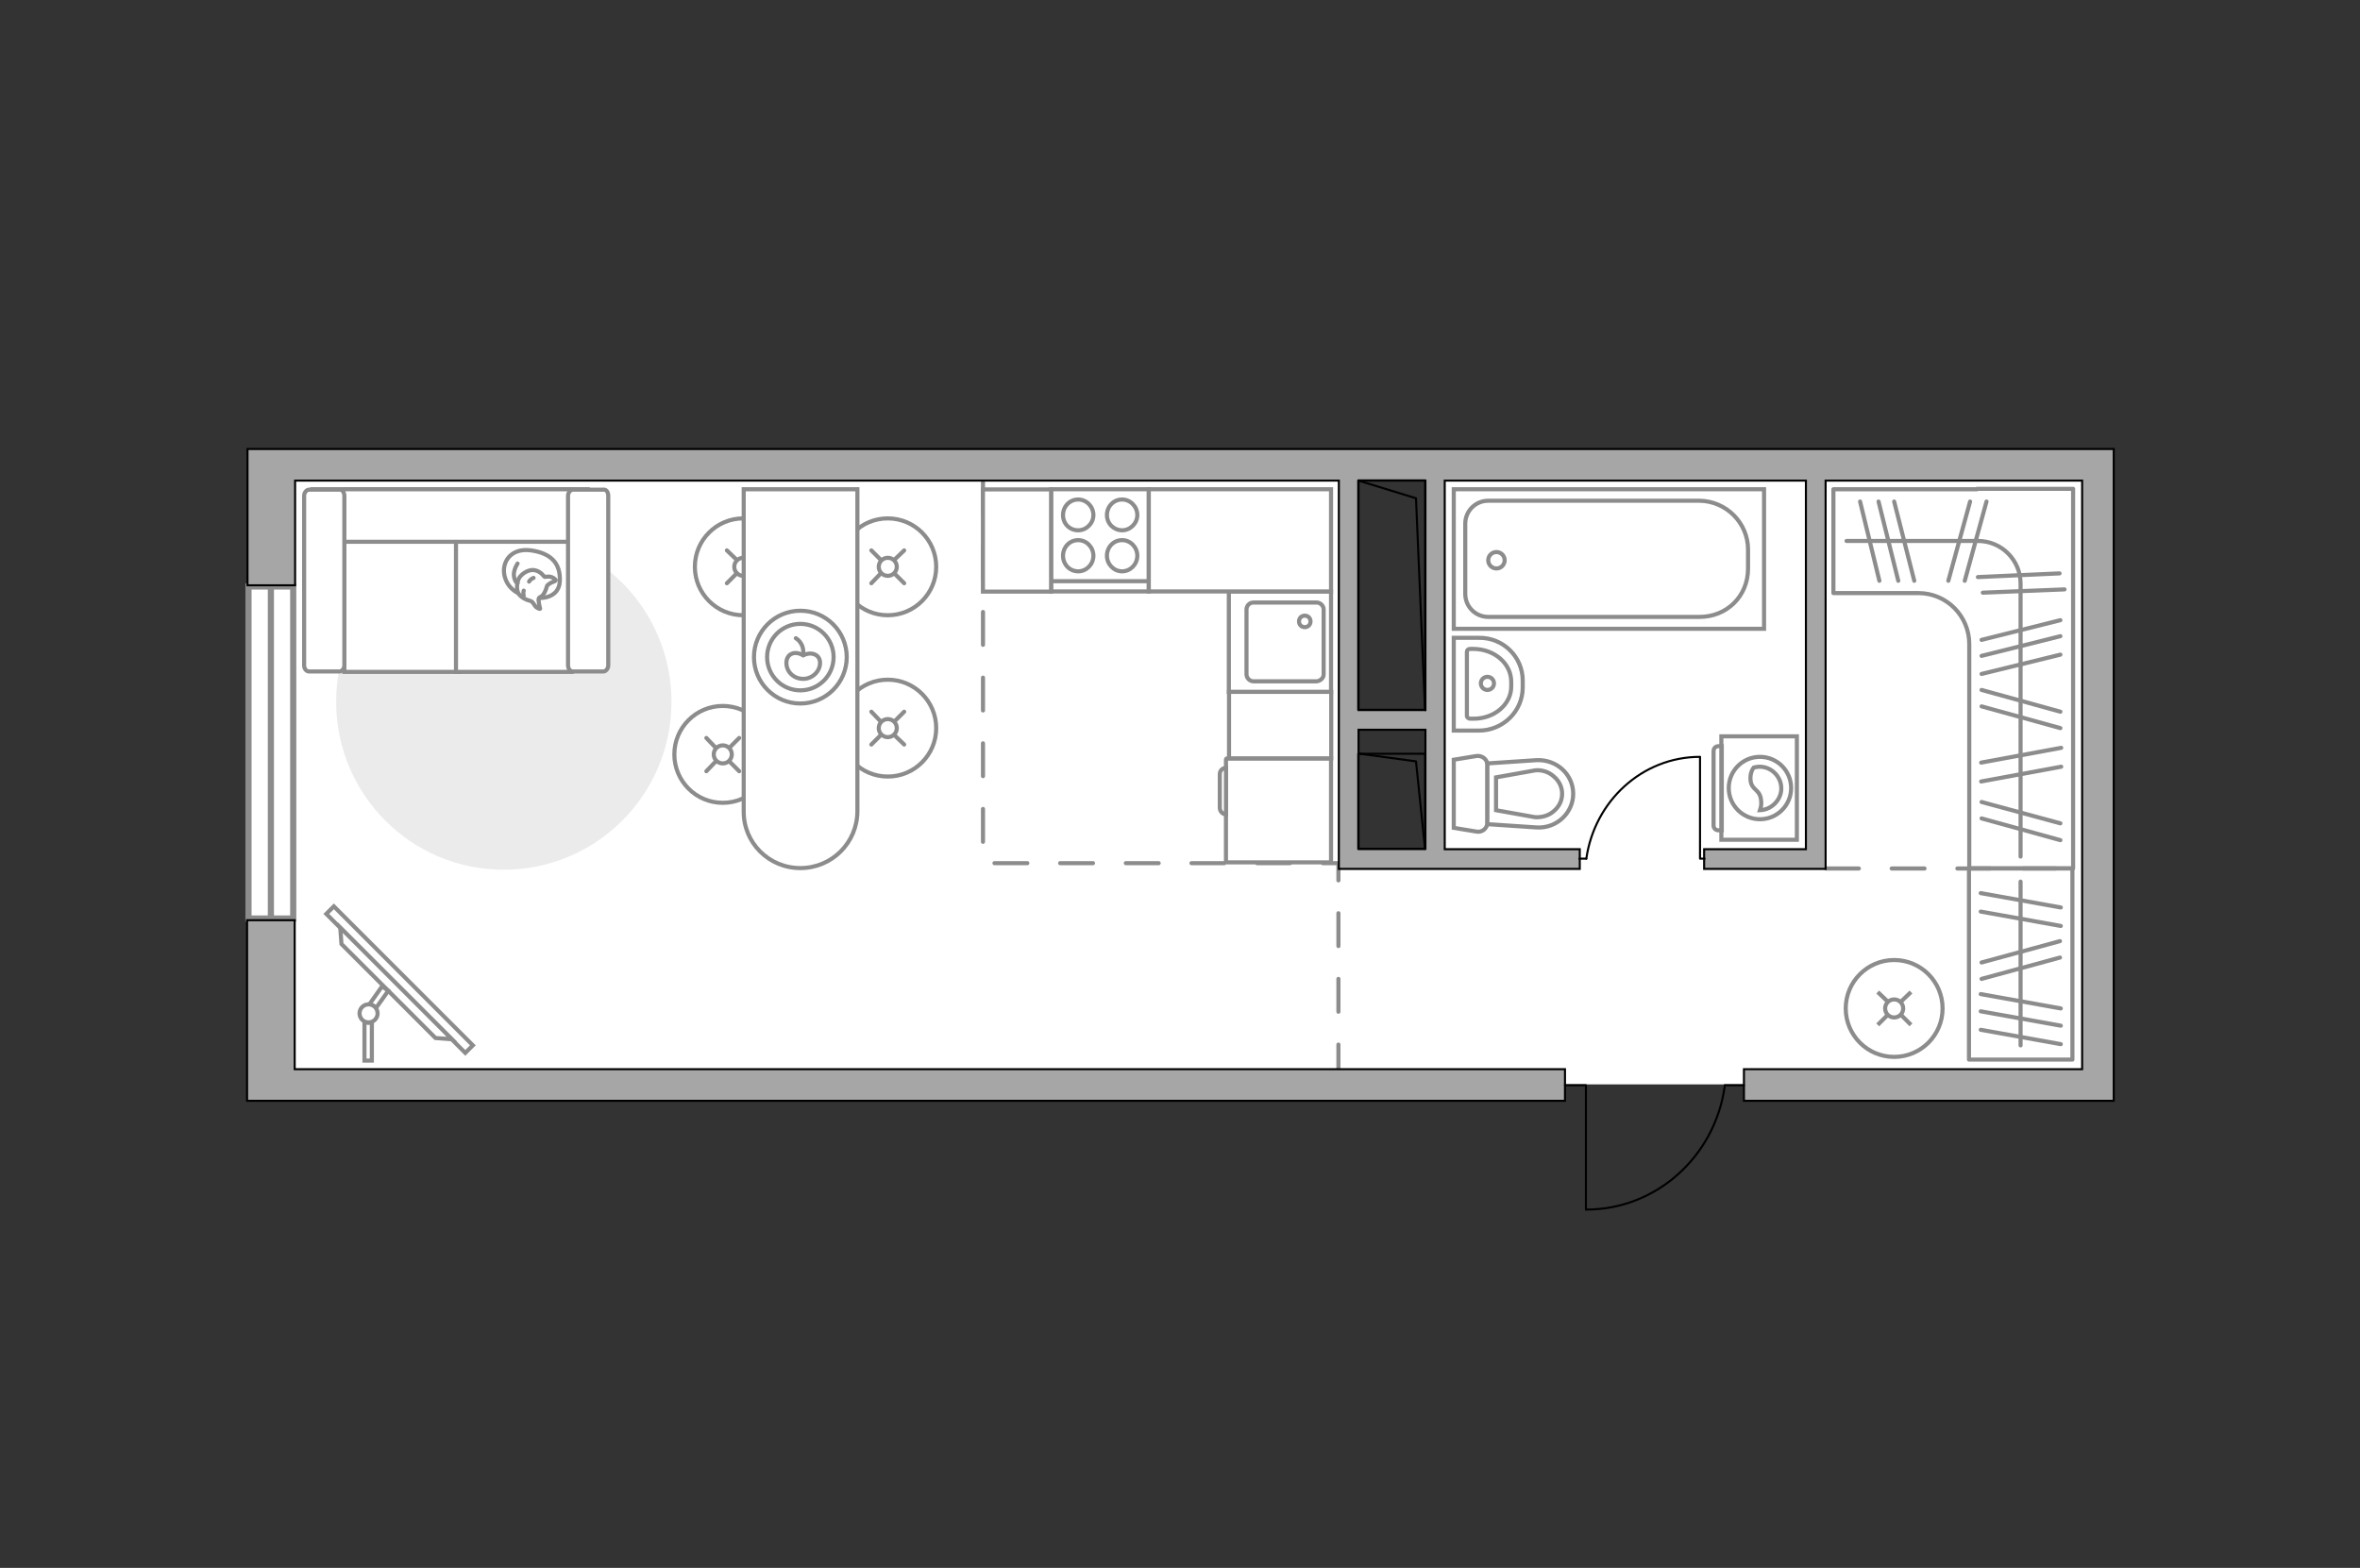 <?xml version="1.0" encoding="utf-8"?>
<!-- Generator: Adobe Illustrator 27.2.0, SVG Export Plug-In . SVG Version: 6.00 Build 0)  -->
<svg version="1.1" xmlns="http://www.w3.org/2000/svg" xmlns:xlink="http://www.w3.org/1999/xlink" x="0px" y="0px"
	 viewBox="0 0 575 382" style="enable-background:new 0 0 575 382;" xml:space="preserve">
<rect x="0" y="0" width="575" height="382" fill="#333333" stroke="none"/>
<style type="text/css">
	.st0{fill:#FFFFFF;}
	.st1{fill:#FFFFFF;stroke:#8C8C8C;stroke-width:1.5;stroke-linecap:round;stroke-miterlimit:10;}
	.st2{fill:none;stroke:#8C8C8C;stroke-linecap:round;stroke-linejoin:round;stroke-miterlimit:10;stroke-dasharray:8;}
	.st3{fill:#A6A6A6;stroke:#000000;stroke-width:0.5;stroke-miterlimit:10;}
	.st4{fill:none;stroke:#000000;stroke-width:0.5;stroke-linecap:round;stroke-linejoin:round;stroke-miterlimit:10;}
	.st5{fill:#FFFFFF;stroke:#8C8C8C;stroke-miterlimit:10;}
	.st6{fill-rule:evenodd;clip-rule:evenodd;fill:#FFFFFF;fill-opacity:0.1;stroke:#8C8C8C;stroke-miterlimit:10;}
	.st7{fill:none;stroke:#8C8C8C;stroke-linecap:round;stroke-linejoin:round;stroke-miterlimit:10;}
	.st8{fill:#EBEBEB;}
	.st9{fill:#FFFFFF;stroke:#8C8C8C;stroke-linecap:round;stroke-linejoin:round;stroke-miterlimit:10;}
	.st10{fill:#FFFFFF;stroke:#8C8C8C;stroke-linecap:round;stroke-miterlimit:10;}
</style>
<g id="bg_1_">
</g>
<g id="backgorung">
	<polygon class="st0" points="511.2,113.1 349.6,113.1 349.6,209.2 328.6,209.2 328.6,113.1 66,113.1 66,264.2 511.2,264.2 	"/>
</g>
<g id="windows_1_">
	<g>
		
			<rect x="25.6" y="177.9" transform="matrix(-1.836970e-16 1 -1 -1.836970e-16 249.344 117.285)" class="st1" width="80.9" height="10.9"/>
		<line class="st1" x1="66" y1="142.9" x2="66" y2="223.8"/>
	</g>
</g>
<g id="plan">
	<polyline class="st2" points="239.5,117.1 239.5,210.3 326.1,210.3 326.1,260.5 	"/>
	<line class="st2" x1="444.9" y1="211.6" x2="507.3" y2="211.6"/>
	<g>
		<polygon class="st3" points="71.8,224.2 60.2,224.2 60.2,268.2 66,268.2 71.8,268.2 381.3,268.2 381.3,260.5 71.8,260.5 		"/>
		<path class="st3" d="M511.8,109.4h-4.5H71.8h-4.5h-7v33.2h11.6v-25.5h254.3v94.6h2.4h2.4h16.3h4.8h32.8v-4.8H352v-89.8h88v89.8
			h-24.8v4.8H440h4.8v-4.8v-89.8h62.5v143.4h-82.4v7.7H515v-3.8v-3.8V109.4H511.8z M331,206.8v-29h16.3v29H331z M347.2,173H331
			v-55.9h16.3V173z"/>
	</g>
	<g>
		<polyline class="st4" points="386.4,294.7 386.4,264.4 381.3,264.4 		"/>
		<line class="st4" x1="424.9" y1="264.4" x2="420.2" y2="264.4"/>
		<path class="st4" d="M420.2,264.8c-2.4,16.9-16.6,29.9-33.7,29.9"/>
	</g>
	<g>
		
			<rect x="311.1" y="136.9" transform="matrix(-1.836970e-16 1 -1 -1.836970e-16 484.127 -194.06)" class="st4" width="55.9" height="16.3"/>
		<polyline class="st4" points="331,117.1 345,121.4 347.2,173 		"/>
	</g>
	<g>
		
			<rect x="327.5" y="187.1" transform="matrix(-1.836970e-16 1 -1 -1.836970e-16 534.333 -143.853)" class="st4" width="23.2" height="16.3"/>
		<polyline class="st4" points="331,183.6 345,185.5 347.2,206.8 		"/>
	</g>
	<g>
		<g id="Group_27_00000168825313518027494950000010839700825978924709_">
			<path id="Vector_140_00000162353156820435648430000005299123281666395837_" class="st5" d="M299.4,144.1l0,24.5l24.9,0l0-24.5
				L299.4,144.1z"/>
		</g>
		<path id="Vector_141_00000155824930025745769130000005745897590841674121_" class="st5" d="M322.5,164.3l0-15.8
			c0-0.9-0.8-1.7-1.7-1.7l-15.4,0c-1,0-1.7,0.8-1.7,1.7l0,15.8c0,0.9,0.8,1.7,1.7,1.7l15.4,0C321.7,165.9,322.5,165.2,322.5,164.3z"
			/>
		<path id="Vector_139_00000173853192683381867170000004714703927372465812_" class="st5" d="M316.5,151.4c0-0.8,0.6-1.4,1.4-1.4
			c0.8,0,1.4,0.6,1.4,1.4c0,0.8-0.6,1.4-1.4,1.4C317.1,152.8,316.5,152.2,316.5,151.4z"/>
	</g>
	<g>
		<g>
			<path id="Vector_135_00000123412926241989206860000013436677931035310985_" class="st5" d="M429.8,153.2l-75.6,0v-34l75.6,0
				L429.8,153.2z"/>
			<path id="Vector_136_00000055702864312158968010000012621998199148631699_" class="st5" d="M425.9,133.9v4.6
				c0,6.9-5.3,11.8-11.8,11.8l-51.5,0c-3.1,0-5.6-2.5-5.6-5.6v-17.1c0-3.1,2.5-5.6,5.6-5.6l51.5,0
				C420.6,122.1,425.9,127.4,425.9,133.9z"/>
		</g>
		<circle class="st5" cx="364.6" cy="136.5" r="2"/>
	</g>
	<g>
		<path id="Vector_142_00000152257868061777690750000016680810425719738253_" class="st5" d="M279.9,119.2l-23.8,0v24.9l23.8,0
			L279.9,119.2z"/>
		<g id="Group_28_00000122719880293382259450000005191288672098448294_">
			<g id="Group_29_00000056408543150119513430000017336234459730943678_">
				<path id="Vector_143_00000093883519336324447880000002482064987007705227_" class="st5" d="M262.7,129.2c2,0,3.7-1.7,3.7-3.7
					c0-2.1-1.7-3.8-3.7-3.8c-2.1,0-3.7,1.7-3.7,3.8C259,127.6,260.6,129.2,262.7,129.2z"/>
				<path id="Vector_144_00000147909515251419048330000012952178792034271381_" class="st5" d="M262.7,139.2c2,0,3.7-1.7,3.7-3.8
					c0-2.1-1.7-3.8-3.7-3.8c-2.1,0-3.7,1.7-3.7,3.8C259,137.5,260.6,139.2,262.7,139.2z"/>
			</g>
			<g id="Group_30_00000031182030894761817110000004958540195127456941_">
				<path id="Vector_145_00000169537662686040693170000004979846990149553799_" class="st5" d="M273.4,129.2c2,0,3.7-1.7,3.7-3.7
					c0-2.1-1.7-3.8-3.7-3.8c-2.1,0-3.7,1.7-3.7,3.8C269.7,127.6,271.4,129.2,273.4,129.2z"/>
				<path id="Vector_146_00000171001644577783060740000017364045081597673663_" class="st5" d="M273.4,139.2c2,0,3.7-1.7,3.7-3.8
					c0-2.1-1.7-3.8-3.7-3.8c-2.1,0-3.7,1.7-3.7,3.8C269.7,137.5,271.4,139.2,273.4,139.2z"/>
			</g>
		</g>
		<path id="Vector_147_00000018926859411771328950000015569573904988064163_" class="st5" d="M256.1,141.6l23.5,0"/>
	</g>
	<g>
		<path id="Vector_134_00000096044186724240864710000008356007681020125374_" class="st5" d="M371,165.8v1.7
			c0,5.8-4.8,10.5-10.7,10.5h-6.1v-22.6h6.1C366.2,155.3,371,160,371,165.8z"/>
		<path id="Vector_133_00000071536475014561794260000016980734857887492031_" class="st5" d="M368.2,166.1v1.2
			c0,4.3-4.1,7.8-9.1,7.8h-0.9c-0.4,0-0.8-0.3-0.8-0.7v-15.6c0-0.4,0.3-0.7,0.8-0.7h0.9C364.2,158.2,368.2,161.7,368.2,166.1z"/>
		<circle class="st5" cx="362.4" cy="166.5" r="1.6"/>
	</g>
	<g>
		<path id="wc_00000145044579658540459020000012050853372583535765_" class="st5" d="M374,187.7"/>
		<g id="Group_26_00000182517778696035929240000011846214090194543038_">
			<path id="Vector_130_00000178894013043139538860000013232866657726868152_" class="st5" d="M362.4,186.4l0,14
				c0,1.4-1.3,2.5-2.7,2.2l-5.5-0.9l0-16.6l5.5-0.9C361.1,184,362.4,185,362.4,186.4z"/>
			<path id="Vector_131_00000089532256233448695740000005412581429064418231_" class="st5" d="M383.3,193.4c0,4.7-4.1,8.5-8.9,8.2
				l-12-0.8l0-14.8l12-0.8C379.3,185,383.3,188.7,383.3,193.4z"/>
			<path id="Vector_132_00000162343367906030635140000002972570238476807595_" class="st5" d="M364.5,197.4l9.5,1.7
				c1.7,0.1,3.4-0.4,4.6-1.5c1.3-1.1,2-2.6,2-4.2s-0.7-3.1-2-4.2c-1.2-1.1-2.9-1.7-4.6-1.5l-9.5,1.7L364.5,197.4z"/>
		</g>
	</g>
</g>
<g id="furniture_1_">
	<g id="Group_34_00000119092606886818675890000012698065307907144069_">
		<path id="Vector_158_00000009548781390292545600000005668890581214223551_" class="st4" d="M414.2,184.5l0,24.7h1.1"/>
		<path id="Vector_159_00000009591543679356951590000007884570903804968355_" class="st4" d="M384.8,209.2h1.7"/>
		<path id="Vector_160_00000121975273284877788100000000553176536186076837_" class="st4" d="M386.5,209.2c2-14,13.6-24.8,27.7-24.8
			"/>
	</g>
	<g>
		<path id="Vector_8_00000082333247661510317330000012882265894483328663_" class="st5" d="M298.7,185v24.9c0,0.1,0.1,0.2,0.2,0.2
			l25.4,0l0-25.3h-25.4C298.8,184.9,298.7,184.9,298.7,185z"/>
		<path id="Vector_9_00000178180436541119830050000008107480975700289417_" class="st5" d="M298.7,198.4v-11.3
			c-0.9,0-1.5,0.7-1.5,1.5v8.2C297.2,197.7,297.9,198.4,298.7,198.4z"/>
	</g>
	
		<rect x="235.4" y="123.4" transform="matrix(-1.836970e-16 1 -1 -1.836970e-16 379.485 -116.162)" class="st5" width="24.9" height="16.6"/>
	<polygon class="st5" points="324.3,119.2 299.4,119.2 293.5,119.2 279.9,119.2 279.9,144.1 293.5,144.1 299.4,144.1 324.3,144.1 	
		"/>
	
		<rect x="303.7" y="164.2" transform="matrix(-1.836970e-16 1 -1 -1.836970e-16 488.546 -135.137)" class="st5" width="16.2" height="24.9"/>
	<g>
		<g>
			<path class="st5" d="M419.4,179.4v25.2h18.4v-25.2H419.4z"/>
			<path class="st6" d="M417.5,183v18.1c0,0.7,0.5,1.2,1.2,1.2h0.8v-20.5h-0.8C418,181.8,417.5,182.3,417.5,183z"/>
		</g>
		<g>
			<circle class="st5" cx="428.8" cy="192" r="7.6"/>
			<path class="st5" d="M426.5,190c0.2,2.7,2.4,2.1,2.6,5.2c0.1,1-0.1,1.6-0.3,2.2c2.8-0.1,5.2-2.5,5.2-5.3c0-2.9-2.4-5.3-5.3-5.3
				c-0.5,0-0.9,0.1-1.4,0.2C426.8,187.6,426.4,188.7,426.5,190z"/>
		</g>
	</g>
	<path class="st7" d="M481.7,119.2L481.7,119.2l-35,0v25.3h20.7c6.9,0,12.4,5.6,12.4,12.4v54.7h25.3v-92.5H481.7z"/>
	<line class="st7" x1="502.2" y1="182.2" x2="482.7" y2="185.8"/>
	<line class="st7" x1="502.2" y1="186.8" x2="482.7" y2="190.4"/>
	<line class="st7" x1="502" y1="173.4" x2="482.8" y2="168.1"/>
	<line class="st7" x1="502" y1="177.4" x2="482.8" y2="172.1"/>
	<line class="st7" x1="501.8" y1="139.7" x2="481.9" y2="140.6"/>
	<line class="st7" x1="503" y1="143.6" x2="483.1" y2="144.4"/>
	<line class="st7" x1="502" y1="200.6" x2="482.8" y2="195.4"/>
	<line class="st7" x1="502" y1="204.7" x2="482.8" y2="199.4"/>
	<line class="st7" x1="502" y1="151.1" x2="482.8" y2="155.9"/>
	<line class="st7" x1="502" y1="159.5" x2="482.8" y2="164.2"/>
	<line class="st7" x1="502" y1="155" x2="482.8" y2="159.8"/>
	<g>
		<line class="st7" x1="478.7" y1="141.5" x2="484" y2="122.2"/>
		<line class="st7" x1="474.7" y1="141.5" x2="480" y2="122.2"/>
		<line class="st7" x1="466.4" y1="141.5" x2="461.5" y2="122.2"/>
		<line class="st7" x1="457.9" y1="141.5" x2="453.2" y2="122.2"/>
		<line class="st7" x1="462.5" y1="141.5" x2="457.7" y2="122.2"/>
	</g>
	<path class="st7" d="M449.9,131.8h32c5.8,0,10.4,4.7,10.4,10.4v66.5"/>
	<g>
		<circle class="st5" cx="461.5" cy="245.7" r="11.8"/>
		<line class="st5" x1="465.6" y1="249.7" x2="463.2" y2="247.3"/>
		<circle class="st5" cx="461.5" cy="245.7" r="2.2"/>
		<line class="st5" x1="459.9" y1="244" x2="457.5" y2="241.7"/>
		<line class="st5" x1="457.5" y1="249.7" x2="459.9" y2="247.3"/>
		<line class="st5" x1="463.2" y1="244" x2="465.6" y2="241.7"/>
	</g>
	
		<rect x="469.1" y="222.3" transform="matrix(2.944721e-10 -1 1 2.944721e-10 257.431 727.264)" class="st7" width="46.6" height="25.2"/>
	<line class="st7" x1="502.1" y1="254.4" x2="482.6" y2="250.9"/>
	<line class="st7" x1="502.1" y1="249.9" x2="482.6" y2="246.4"/>
	<line class="st7" x1="502.1" y1="245.7" x2="482.6" y2="242.2"/>
	<line class="st7" x1="502.1" y1="225.6" x2="482.6" y2="222.1"/>
	<line class="st7" x1="502.1" y1="221.1" x2="482.6" y2="217.6"/>
	<line class="st7" x1="501.9" y1="233.3" x2="482.8" y2="238.5"/>
	<line class="st7" x1="501.9" y1="229.3" x2="482.8" y2="234.5"/>
	<line class="st7" x1="492.3" y1="254.7" x2="492.3" y2="214.8"/>
	<path id="Vector_00000072268658820453017780000012158969783589382820_" class="st8" d="M163.6,171c0,22.6-18.3,40.9-40.9,40.9
		S81.9,193.5,81.9,171s18.3-40.9,40.9-40.9S163.6,148.4,163.6,171z"/>
	<g>
		<path id="Vector_55_00000048501044174885909020000016694212937950720422_" class="st5" d="M83.9,119.2h28.2v44.5H83.9V119.2z"/>
		<path id="Vector_56_00000110448817550136624380000013238118105536044428_" class="st5" d="M111.1,119.2h28.2v44.5h-28.2V119.2z"/>
		<path id="Vector_57_00000130638397472226666630000010334899933665095598_" class="st5" d="M78.9,132l-2.7-12.8h67V132H78.9z"/>
		<path id="Vector_58_00000034073517137921179760000006774257622992054415_" class="st5" d="M83.9,120.8v41.3c0,0.8-0.6,1.5-1.2,1.5
			h-7.4c-0.7,0-1.2-0.7-1.2-1.5v-41.3c0-0.8,0.6-1.5,1.2-1.5h7.4C83.3,119.2,83.9,119.9,83.9,120.8z"/>
		<path id="Vector_59_00000011024405787399939350000004397818845523655572_" class="st5" d="M148.2,120.8v41.3
			c0,0.8-0.6,1.5-1.2,1.5h-7.4c-0.7,0-1.2-0.7-1.2-1.5v-41.3c0-0.8,0.6-1.5,1.2-1.5h7.4C147.7,119.2,148.2,119.9,148.2,120.8z"/>
		<g>
			<path class="st9" d="M131.5,145.7c0,0,4.7,0.2,4.9-4.1c0.2-4.3-2.1-6.8-7-7.5c-4.9-0.7-7.2,2.8-6.5,6.1
				C123.6,143.5,126.7,145.7,131.5,145.7z"/>
			<path class="st9" d="M133.3,142.7c0,0,0.5-0.6,1.4-0.9c0.9-0.3,0.7-0.5,0.7-0.5s-0.8-1-2.1-0.8c-0.7,0.1-0.7,0-0.7,0
				s-0.9-1.4-2.5-1.6c-1.6-0.2-3.4,1.2-3.8,2.3c-0.4,1.1-0.5,2.6,0.1,3.5c0.6,0.9,1.9,1.5,2.8,1.7c0.8,0.2,1,1.4,1.7,1.7
				c0.7,0.4,0.7,0.2,0.7,0.2s-0.6-2.2-0.3-2.6C131.6,145.3,132.5,145.6,133.3,142.7z"/>
			<path class="st9" d="M128.9,141.7c0,0,0.3-0.6,1.1-0.9"/>
			<path class="st9" d="M127.6,143.9c0,0-0.2,0.7,0,1.2"/>
			<path class="st7" d="M126.1,142.1c0,0-0.7-0.2-0.9-1.9c-0.1-1.4,0.9-2.9,0.9-2.9"/>
		</g>
	</g>
	<g>
		
			<rect x="73.5" y="237.4" transform="matrix(-0.707 -0.707 0.707 -0.707 -2.51 476.333)" class="st5" width="47.9" height="2.6"/>
		<polygon class="st5" points="83.2,230 106.1,252.9 110.1,253.2 82.9,226 		"/>
		<g>
			<path class="st5" d="M89.8,249.2c-0.4,0-0.7-0.1-1-0.2v9.4h1.8V249C90.3,249.1,90.1,249.2,89.8,249.2z"/>
			<path class="st5" d="M90,244.7c0.7,0.1,1.2,0.4,1.6,0.9l3-4.2l-1.5-1.1L90,244.7z"/>
		</g>
		<circle class="st5" cx="89.8" cy="246.9" r="2.2"/>
	</g>
	<g>
		<circle class="st10" cx="216.3" cy="177.4" r="11.8"/>
		<line class="st10" x1="220.3" y1="173.4" x2="217.9" y2="175.8"/>
		<circle class="st10" cx="216.3" cy="177.4" r="2.2"/>
		<line class="st10" x1="214.6" y1="179.1" x2="212.3" y2="181.4"/>
		<line class="st10" x1="212.3" y1="173.4" x2="214.6" y2="175.8"/>
		<line class="st10" x1="217.9" y1="179.1" x2="220.3" y2="181.4"/>
	</g>
	<g>
		<circle class="st10" cx="176.1" cy="183.8" r="11.8"/>
		<line class="st10" x1="180.1" y1="179.8" x2="177.7" y2="182.2"/>
		<circle class="st10" cx="176.1" cy="183.8" r="2.2"/>
		<line class="st10" x1="174.4" y1="185.5" x2="172.1" y2="187.9"/>
		<line class="st10" x1="172.1" y1="179.8" x2="174.4" y2="182.2"/>
		<line class="st10" x1="177.7" y1="185.5" x2="180.1" y2="187.9"/>
	</g>
	<g>
		<circle class="st10" cx="216.3" cy="138.1" r="11.8"/>
		<line class="st10" x1="220.3" y1="134.1" x2="217.9" y2="136.4"/>
		<circle class="st10" cx="216.3" cy="138.1" r="2.2"/>
		<line class="st10" x1="214.6" y1="139.7" x2="212.3" y2="142.1"/>
		<line class="st10" x1="212.3" y1="134.1" x2="214.6" y2="136.4"/>
		<line class="st10" x1="217.9" y1="139.7" x2="220.3" y2="142.1"/>
	</g>
	<g>
		<circle class="st10" cx="181.1" cy="138.1" r="11.8"/>
		<line class="st10" x1="185.1" y1="134.1" x2="182.8" y2="136.4"/>
		<circle class="st10" cx="181.1" cy="138.1" r="2.2"/>
		<line class="st10" x1="179.5" y1="139.7" x2="177.1" y2="142.1"/>
		<line class="st10" x1="177.1" y1="134.1" x2="179.5" y2="136.4"/>
		<line class="st10" x1="182.8" y1="139.7" x2="185.1" y2="142.1"/>
	</g>
	<g>
		<path class="st5" d="M195,211.5L195,211.5c7.7,0,13.9-6.2,13.9-13.9v-78.4h-27.7v78.4C181.1,205.3,187.3,211.5,195,211.5z"/>
		<circle class="st7" cx="195" cy="160.1" r="11.3"/>
		<circle class="st7" cx="195" cy="160.1" r="8.1"/>
		<path class="st7" d="M191.6,161.5c0,2.2,1.8,3.9,4.1,3.9c2.2,0,4.1-1.8,4.1-3.9c0-2.2-2.4-2.8-4.1-1.8
			C193.7,158.4,191.6,159.3,191.6,161.5z"/>
		<path class="st7" d="M193.9,155.5c0,0,2.1,1.1,1.8,4"/>
	</g>
</g>
<g id="points">
	<path id="k1" class="st3" d="M269.7,175.8"/>
	<path id="s1" class="st3" d="M394.7,171.4"/>
	<path id="g1" class="st3" d="M465.6,177.4"/>
	<path id="h1" class="st3" d="M406.3,238.7"/>
	<path id="r1" class="st3" d="M173.3,238.5"/>
</g>
</svg>
